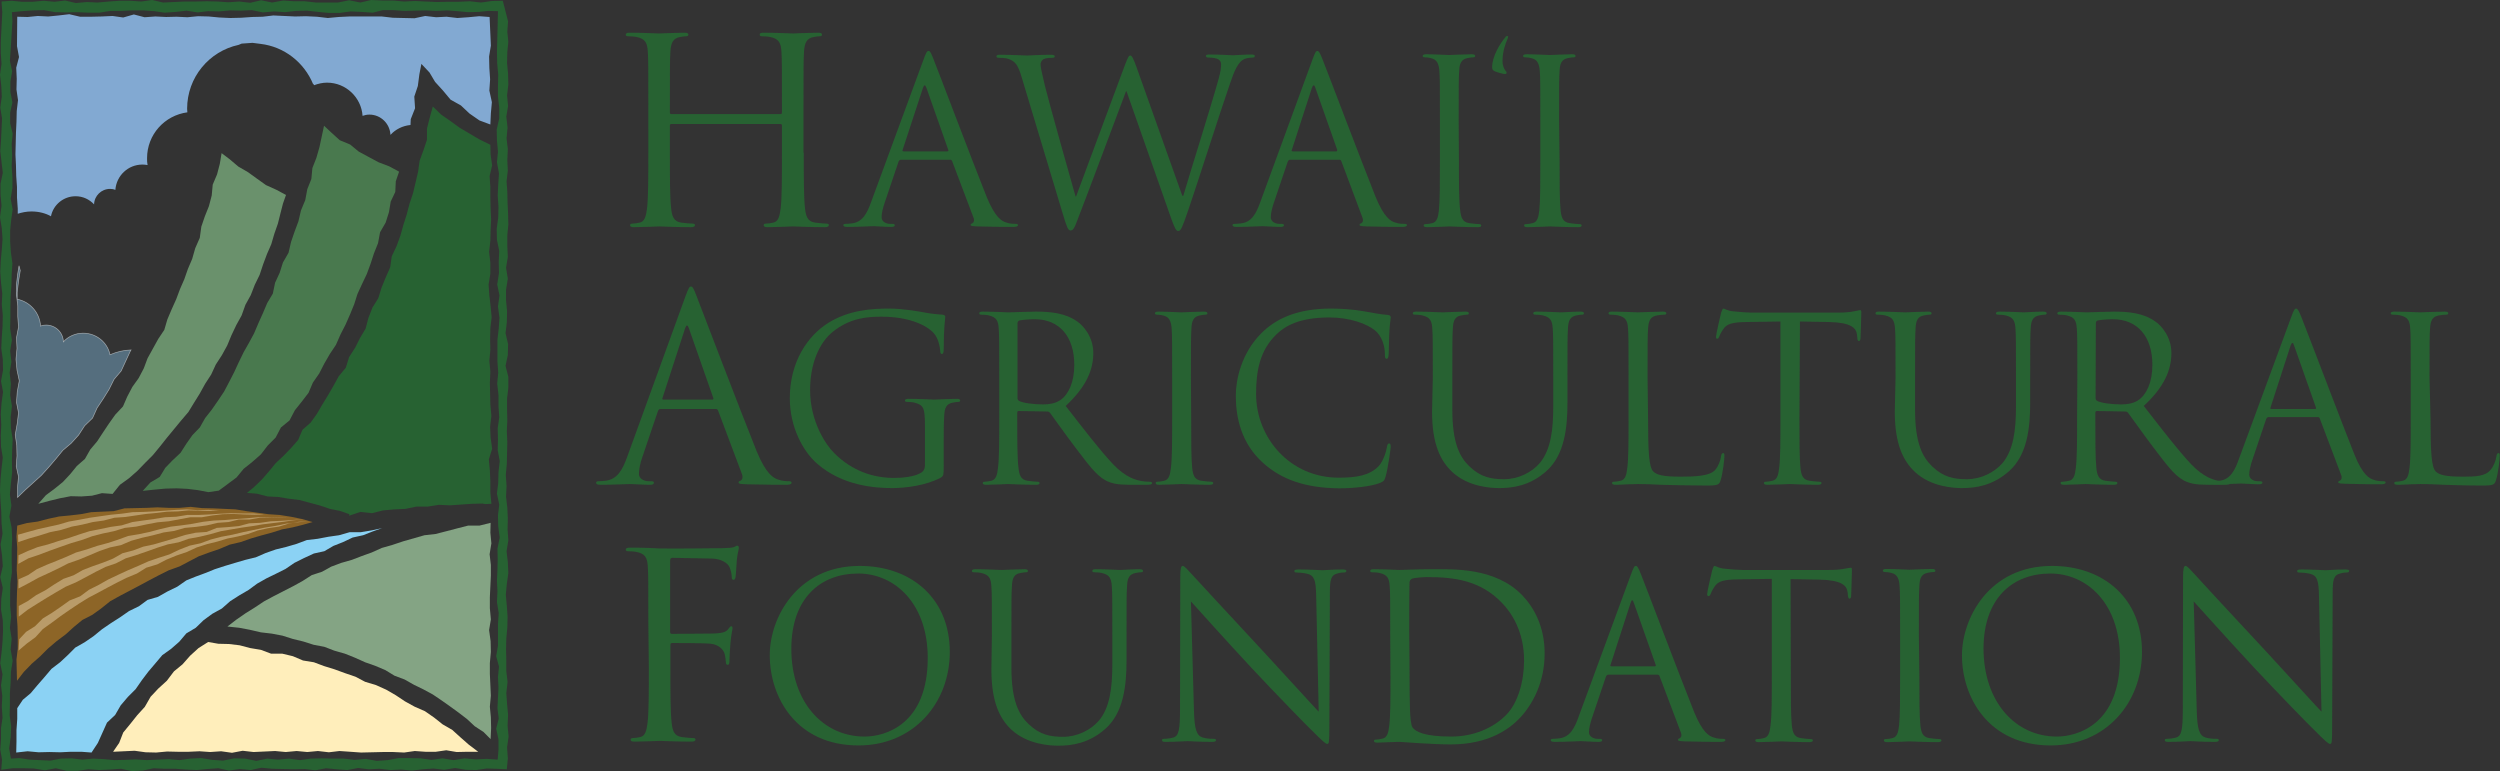 <?xml version="1.0" encoding="utf-8"?>
<!-- Generator: Adobe Illustrator 27.0.0, SVG Export Plug-In . SVG Version: 6.00 Build 0)  -->
<svg version="1.1" id="Layer_1" xmlns="http://www.w3.org/2000/svg" xmlns:xlink="http://www.w3.org/1999/xlink" x="0px" y="0px"
	 viewBox="0 0 986 304.1" style="enable-background:new 0 0 986 304.1;" xml:space="preserve">
<rect x="0" y="0" width="986" height="304.1" fill="#333333" stroke="none"/>
<style type="text/css">
	.st0{fill:#6A916C;}
	.st1{fill:#FFEEBB;}
	.st2{fill:#276232;}
	.st3{fill:#84A484;}
	.st4{fill:#8BD2F4;}
	.st5{fill:#49794E;}
	.st6{fill:#8D6527;}
	.st7{fill:#B99B69;}
	.st8{opacity:0.5;fill:#78ABCB;stroke:#FFFFFF;stroke-width:0.257;enable-background:new    ;}
	.st9{fill:#82A9D2;}
</style>
<g>
	<polygon class="st0" points="15.1,198.7 19.6,197.5 23.7,196.5 27.9,195.7 32.1,195.8 36.3,195.5 40.2,194.5 44.4,194.8 
		47.3,191.2 50.9,188.6 54.2,185.7 57.3,182.5 60.3,179.5 63.1,176.1 65.8,172.7 68.6,169.3 71.4,165.9 74.3,162.5 76.5,158.9 
		78.8,155.2 80.9,151.4 83.3,147.7 85.1,143.8 87.5,140.1 89.6,136.3 91.3,132.2 93.2,128.2 95.3,124.4 96.8,120.2 98.9,116.4 
		100.5,112.3 102.4,108.4 103.8,104.2 105.3,100.2 107,96.3 108.2,92.2 109.6,88.2 110.6,84.2 111.6,80.3 112.8,76.9 109.1,74.9 
		104.9,73 101.4,70.5 97.8,67.9 94,65.7 90.7,62.9 87.4,60.4 86.7,64.6 85.6,68.8 83.9,72.8 83.5,77.1 82.4,81.3 80.8,85.3 
		79.4,89.4 78.8,93.8 77,97.9 75.8,102.1 74.1,106.1 72.7,110.1 71,114 69.5,118 67.7,122 66,126 64.8,130.1 62.4,133.7 60.3,137.5 
		58.2,141.3 56.7,145.3 54.7,149.1 52.2,152.6 50.2,156.4 48.5,160.3 45.5,163.5 43,167 40.6,170.6 38.3,174.1 35.6,177.3 33.5,181 
		30.3,183.8 27.7,187 24.8,190.1 21.6,192.7 18.1,195.3 	"/>
	<polygon class="st1" points="44.6,296.5 48.8,296.3 53.1,296.1 57.4,296.7 61.6,296.8 65.9,296.4 70.1,296.5 74.4,296.5 
		78.7,296.3 82.9,296.6 87.2,296.3 91.5,296.9 95.7,296.1 100,296.6 104.3,296.4 108.5,296.2 112.7,296.6 117,296.2 121.2,296.6 
		125.4,296.2 129.7,296.7 133.9,296.2 138.2,296.5 142.4,296.8 146.7,296.7 150.9,296.6 155.1,296.6 159.4,296.8 163.6,296.2 
		167.8,296.5 171.9,296.5 176,295.9 180.1,296.6 184.3,296.5 188.6,296.5 184.9,293.7 181.6,290.8 178.4,287.9 174.6,285.7 
		171.2,283 167.6,280.5 163.5,278.7 159.7,276.6 156.1,274.2 152.3,272 148.3,270.2 144,268.9 140.2,266.9 136.1,265.5 132,264 
		127.8,262.7 123.8,261.2 119.5,260.5 115.5,258.8 111.3,257.8 106.9,257.8 102.9,256.3 98.7,255.6 94.5,254.5 90.3,254 86.1,253.9 
		82.1,253.2 78.3,255.6 75,258.6 72,262 68.6,264.8 65.8,268.5 62.4,271.6 59.4,274.8 57.1,278.8 54.1,282.1 51.4,285.5 48.6,288.9 
		47,293 	"/>
	<polygon class="st2" points="97.4,194.4 101.3,194.7 105.5,195.8 109.7,196 113.9,196.7 118.1,197.2 122.2,198.3 126.3,199.4 
		130.1,200.7 134.1,201.5 137.8,202.8 137.7,203.4 142.1,201.9 146.7,202.4 151.1,201.3 155.5,200.9 159.9,200.7 164.2,199.8 
		168.7,199.8 173.1,199.1 177.5,199.3 181.8,199 186.1,198.7 190.3,198.6 191.4,198.8 193.8,198.7 193.4,194.2 193.4,189.9 
		193.2,185.5 192.8,181.2 194.1,177 193.5,172.6 193.3,168.3 193.8,164 193.4,159.6 193.3,155.3 193.2,151 193.4,146.6 193,142.3 
		193.4,138 193.3,133.7 193.4,129.4 193.9,125.1 193.5,120.8 193,116.5 192.7,112.2 193.4,107.9 193.4,103.7 192.9,99.3 193.4,95 
		193.5,90.8 193.7,86.5 193.5,82.3 193.4,78 193.4,73.8 193.1,69.5 194.1,65.2 193.5,61 193.4,57.1 189.1,55 185.2,52.7 181.3,50.4 
		177.6,47.7 174,45.2 170.7,42 169.5,46.4 168.4,50.7 168.4,55.1 167,59.3 165.5,63.4 164.9,67.7 163.9,72 162.9,76.2 161.5,80.4 
		160.4,84.6 159.1,88.7 157.9,93 156.4,97.1 154.5,101.1 153.9,105.4 152.1,109.5 150.5,113.4 149.2,117.6 146.9,121.3 145.3,125.4 
		144.2,129.6 142,133.3 140.1,137.1 137.7,140.8 136.4,145 133.6,148.4 131.5,152.2 129.3,156 127.1,159.6 125,163.2 122.5,166.7 
		119.3,169.5 117.6,173.5 114.8,176.7 111.9,179.7 108.7,182.7 106.1,185.9 103.3,189.1 100.3,192 	"/>
	<polygon class="st3" points="89.7,247.1 94.4,247.6 98.6,248.4 102.9,249.4 107.2,249.9 111.4,250.7 115.5,252 119.6,253 
		123.7,254.3 127.9,255.1 131.8,256.6 136,257.8 140,259.4 144,261.2 148,262.6 152,264.3 155.6,266.5 159.6,268 163.3,270.1 
		167,271.9 170.7,273.9 174.1,276.2 177.5,278.6 180.8,281 184.2,283.6 187.2,286.4 190.7,288.7 193.5,291.5 193.7,287.2 
		193.6,282.9 193.2,278.7 193.6,274.4 193.4,270.1 193.2,265.8 193.2,261.5 193.6,257.1 193.5,252.9 192.9,248.5 193.6,244.3 
		193.2,239.9 193.2,235.5 193.4,231.3 193.6,227.1 193.6,222.8 193.1,218.6 193.8,214.3 193.4,210.1 193.5,206.2 189.1,207.3 
		184.6,207.3 180.3,208.4 176.1,209.5 171.8,210.6 167.4,211.1 163.2,212.3 159,213.5 154.8,214.9 150.6,216.1 146.6,217.9 
		142.7,219.3 138.8,220.8 134.6,222 130.6,223.5 127,225.5 123,226.8 119.4,229.1 115.8,231.1 111.9,233.1 108,235.1 104.1,237.2 
		100.5,239.6 96.8,241.9 93.2,244.4 	"/>
	<polygon class="st4" points="150.7,208.3 146.5,209.2 142.3,209.9 137.9,209.9 133.7,211.1 129.5,211.7 125.3,212.5 121,213 
		117,214.5 112.9,215.7 108.8,216.7 104.8,218.1 100.9,219.8 96.8,220.8 92.7,222 88.7,223.2 84.7,224.5 81,226 77.2,227.4 
		73.5,228.9 69.9,231.4 66,233.3 62.3,235.4 58.2,236.6 54.8,239.1 50.9,241 47.3,243.5 43.7,245.8 40.2,248.2 36.9,250.9 
		33.4,253.3 29.7,255.4 26.7,258.4 23.7,261.2 20.3,263.8 17.5,267.1 14.8,270.2 12.1,273.4 9,276 6.8,279.3 6.8,283.6 6.5,288 
		6.5,292.4 6.4,296.8 10.9,296.3 15.2,296.7 19.5,296.6 23.8,296.7 27.9,296.5 32.1,296.5 36.1,296.8 38.6,293 40.4,289 42.2,285 
		45.4,282 47.6,278.2 50.4,274.9 53.5,271.8 56,268.2 58.5,264.9 61.3,261.6 64,258.4 67.5,255.9 70.7,253.1 73.5,249.8 77.2,247.6 
		80.3,244.6 83.7,242.1 87.5,240 90.8,237.1 94.4,234.8 98,232.7 101.4,230.2 105.1,228.1 108.8,226.3 112.6,224.4 116.1,222 
		119.9,220.1 123.8,218.3 127.9,217.4 131.5,215.3 135.3,213.8 139.1,212 143.2,211.1 147,209.6 	"/>
	<polygon class="st5" points="86.3,193.5 89.8,190.9 93.3,188.3 96.1,184.9 99.6,182.1 102.9,179.2 105.6,175.7 108.7,172.6 
		110.8,168.6 114.2,165.8 116.3,161.8 119.1,158.3 121.7,154.9 123.4,150.9 125.9,147.3 127.9,143.4 130.1,139.6 132.5,136 
		134.3,131.9 136.3,128 138.1,123.9 139.7,120 141,115.9 142.8,112 144.7,108 146.2,103.9 147.5,99.9 149.1,95.9 149.9,91.6 
		152.1,87.8 153.4,83.7 154.1,79.5 155.9,75.7 156.1,71.5 157.4,67.7 153.5,65.6 149.3,64 145.4,61.9 141.5,59.8 138.1,57 134,55.3 
		130.8,52.4 127.8,49.6 126.9,53.8 126,58 124.8,62.2 123.2,66.3 122.8,70.6 121.2,74.6 120.4,78.9 118.7,83 117.7,87.3 116.2,91.3 
		114.8,95.4 113.8,99.7 111.6,103.5 110.3,107.6 108.5,111.5 107.6,115.8 105.4,119.5 103.7,123.5 101.9,127.5 100.2,131.5 
		98.2,135.2 96.1,138.9 94.2,142.8 92.4,146.7 90.4,150.6 88.4,154.4 86,158 83.5,161.6 80.9,164.9 78.8,168.6 75.9,171.6 73.5,175 
		71.2,178.6 68.1,181.5 65.2,184.5 63,188.1 59.3,190.3 56.3,193.6 61,193.1 65.3,192.7 69.7,192.6 73.9,192.8 78,193.3 82.2,194.1 
			"/>
	<polygon class="st6" points="123.3,205.9 119.1,204.7 114.7,203.8 110.3,203.1 105.8,202.8 101.5,202.2 97.2,201.6 92.9,200.9 
		88.5,200.7 84.1,200.5 79.7,200.4 75.2,199.9 70.8,200.3 66.5,200.3 62.1,200.1 57.8,200.3 53.4,200.4 49.1,200.5 44.8,201.6 
		40.4,201.8 36,202 31.8,202.8 27.5,203.3 23.3,203.7 19.1,204.6 14.9,205.7 10.6,206.3 6.8,207.3 6.5,211.7 6.8,216.1 6.7,220.6 
		6.6,224.9 6.9,229.4 6.7,233.8 6.6,238.2 6.6,242.7 6.9,247 7,251.4 7,255.8 6.5,260.1 6.6,264.2 6.7,268.5 9.4,265 12.5,261.8 
		15.8,258.9 18.9,255.8 22.3,252.9 25.9,250.2 29.1,247.3 32.5,244.5 36.4,242.5 40,239.9 43.5,237.1 47.3,235 51.1,233 54.9,231 
		58.8,228.9 62.6,226.9 66.6,224.9 70.8,223.4 74.6,221.4 78.4,219.4 82.5,217.9 86.6,216.5 90.6,214.8 94.9,213.8 98.9,212.4 
		103,211.2 107.1,210.1 111.2,208.8 115.4,208 119.4,207 	"/>
	<g>
		<polygon class="st7" points="7.6,252.1 7.3,256.6 10.6,253.8 14,251.3 16.9,248.1 20.4,245.6 23.9,243 27.5,240.5 31.1,238.1 
			34.8,235.8 38.6,233.8 42.3,231.8 46.1,229.8 49.9,227.9 54,226.2 57.7,223.9 62,222.6 65.7,220.7 69.6,219.1 73.7,217.7 
			77.6,215.9 81.7,214.6 85.7,213.6 89.7,212.4 93.7,211.6 97.8,210.6 101.7,209.2 105.8,208.3 110,207.7 113.9,206.5 117.8,205.8 
			121.7,205.6 117.3,206 113,206.5 108.7,207.4 104.4,208.1 100.1,209 95.8,209.9 91.6,210.9 87.3,211.7 83.1,212.8 79,214.3 
			74.8,215.2 70.7,216.8 66.7,218.7 62.6,220 58.5,221.4 54.5,223.2 50.5,224.9 46.6,226.7 42.6,228.6 38.9,230.7 35.1,232.6 
			31.6,235.2 27.5,236.8 24,239.3 20.5,241.7 16.9,243.9 13.8,247 10.3,249.2 		"/>
		<polygon class="st7" points="7.4,239 7.4,243.2 10.9,240.5 14.7,238.1 18.4,235.8 22.1,233.6 25.9,231.4 29.9,229.7 33.9,227.6 
			37.8,225.5 41.6,223.6 45.7,222.2 49.6,220.2 53.8,218.9 57.9,217.5 62.1,216 66.2,214.7 70.4,213.9 74.4,212.5 78.7,211.7 
			82.9,210.7 87.1,209.5 91.2,208.8 95.3,208.1 99.5,207.5 103.6,206.8 107.7,206.3 111.8,205.8 115.7,205.2 119.8,204.8 
			115.4,205.1 111.1,205.4 106.8,205.6 102.6,206.2 98.3,206.4 94.1,207.5 89.8,207.9 85.5,208.2 81.5,209.8 77.2,210.1 73,211 
			68.9,212.3 64.8,213.5 60.7,214.7 56.5,215.6 52.5,217.1 48.3,218.2 44.6,220.3 40.6,221.9 36.6,223.3 32.7,224.8 29,226.9 
			25,228.3 21.4,230.5 17.9,232.8 14.3,234.7 10.9,237.1 		"/>
		<polygon class="st7" points="104.4,202.9 100,202.5 95.7,202.5 91.3,202.4 86.9,202.6 82.5,202.9 78.2,203.1 73.8,203.1 
			69.5,203.8 65.1,204 60.7,204.7 56.4,205.3 52.2,205.9 48,207.2 43.7,207.8 39.4,208.7 35.3,209.5 31.2,210.8 27.1,212.2 
			23,213.4 19,214.7 14.8,215.8 11,217.3 7.3,219 7.2,222.4 11.2,220.2 15.4,218.8 19.6,217.2 23.8,215.7 28.1,214.2 32.2,213 
			36.3,211.5 40.6,210.4 44.9,209.5 49.2,208.2 53.7,207.7 57.9,206.8 62.1,206 66.5,205.6 70.8,204.8 75.1,204 79.6,204 
			83.7,203.3 87.9,202.8 92,202.7 96.2,202.9 100.3,203 		"/>
		<polygon class="st7" points="114.7,204 110.4,204 106.1,203.9 101.7,204 97.4,204.4 93.1,204.7 88.7,205.1 84.3,205.3 80.1,205.8 
			75.8,206.6 71.6,207.2 67.4,207.7 63.1,208.7 59,209.8 54.7,210.7 50.5,211.4 46.4,212.9 42.4,214.2 38.3,215.3 34.2,216.7 
			30,217.9 26.2,219.6 22.3,221.2 18.3,222.8 14.5,224.5 11.1,226.8 7.3,228.5 7.3,232.1 11.3,230 15.1,227.9 19,226.1 23,224.2 
			26.9,222.2 31.2,220.7 35.3,219 39.3,217.3 43.4,215.9 47.7,215 51.7,213.3 56,212.1 60.4,211.1 64.5,210 68.7,209.4 72.9,208.2 
			77.3,207.8 81.6,207.2 85.9,206.2 90.1,205.9 94.2,204.9 98.4,204.9 102.5,204.2 106.6,204 110.8,204.1 		"/>
		<polygon class="st7" points="86.4,201.4 82.2,201.1 77.9,201.2 73.7,200.9 69.4,201.1 65.1,201.4 60.8,201.7 56.6,201.9 52.3,202 
			48,202.6 43.8,203 39.6,203.6 35.4,204.2 31.2,205 27.2,205.7 23.1,206.9 19,207.8 15,208.7 11,209.8 7.1,210.9 7.2,213.8 
			11.4,212.4 15.6,211.2 19.7,209.9 24.1,209 28.3,207.7 32.5,206.9 36.6,205.9 40.9,205.3 45.1,204.2 49.4,203.9 53.5,203.3 
			57.6,202.7 61.8,202.3 65.9,201.8 70.1,201.7 74.3,201.3 78.4,201.4 82.5,201.5 		"/>
	</g>
	<g>
		<path class="st2" d="M198.3,0.3l-4.3,0.1l-4.3,0.6l-4.4-0.5l-4.3,0.2l-4.3,0l-4.4,0.1l-4.3-0.2l-4.3-0.2l-4.4,0.2l-4.3-0.4l-4.3,0
			l-4.3-0.2l-4.3,1l-4.4-0.9L133.3,1l-4.4,0l-4.3,0l-4.3-0.5l-4.3,0l-4.3-0.3l-4.4,0.8L103,0.1l-4.3,1l-4.3-0.5l-4.3,0.3l-4.3-0.3
			l-4.3-0.1l-4.3,0.1l-4.3,0l-4.3,0.2l-4.3,0.2L60,0l-4.3,0.6l-4.2-0.3l-4.3,0l-4.3,0.3L38.5,1l-4.2-0.2l-4.4,0.4l-4.2-1l-4.2,0.5
			l-4.3-0.4l-4.3,0.4L8.6,0.7l-4-0.4l-4,0.3l0.3,4.3L0.3,16.6l0,4.3l0.3,4.3l-0.6,4.3l0.5,4.3l0.2,4.3l-0.6,4.3l0.7,4.3l-0.2,4.3
			l-0.2,4.3l-0.3,4.3l0.5,4.3l0.5,4.3l-0.9,4.3l0,4.3l0.4,4.3L0,85.7L0.7,90L1,94.3l-0.3,4.3l-0.4,4.3l-0.2,4.3l0.3,4.3l0.5,4.3
			l-0.2,4.3l0.4,4.3L1,128.8l-0.3,4.3l-0.2,4.3l0.6,4.3l0.1,4.3l-0.8,4.3l0.8,4.3L0.6,159l-0.3,4.3l0.2,4.3l-0.2,4.3l0.1,4.3
			l0.7,4.3l-0.5,4.3L0.2,189L0,193.3l0.2,4.3l0.3,4.3l0.1,4.3l0.4,4.3l-0.8,4.3l0.6,4.3l0.3,4.2l-1,4.3l1,4.3l-0.6,4.3l-0.1,4.2
			l0.7,4.2l0.1,4.2L1,253.1l-0.4,4.3l-0.5,4.2L1,266l-0.6,4.3l0.5,4.2l-0.2,4.2L1,283l-0.6,4.2l0,4.3l-0.3,4.1l0.7,4l-0.3,4l4.4-0.6
			l4.3,0l4.2,0.1l4.3,0.7l4.3-0.8l4.3,1l4.3,0l4.3-0.6l4.3,0.3l4.2-0.2l4.3-0.3l4.3,0.9l4.3-0.2l4.3-0.9l4.2,0.2l4.3,0l4.2,0.3
			l4.3,0.2l4.2-0.4l4.3-0.3l4.2,0.9l4.3-0.6l4.3,0.4l4.2-0.9l4.3,0.4l4.3,0.1l4.3,0.1l4.2-0.1l4.2,0.5l4.2-0.8l4.2,0.4l4.2,0.3
			l4.2-0.8l4.2,0.5l4.3-0.2l4.3,0.5l4.2-0.2l4.3,0.4l4.3-0.5l4.2-0.3l4.2,0.5l4.3-0.7l4.2,0.7l4.1,0.1l4.1-0.6l4,0.1l4,0.2l0.4-4.3
			l-0.3-4.3l0.6-4.3l-0.4-4.3l0.2-4.3l-0.4-4.3l-0.3-4.3l0.5-4.3l-0.5-4.3l0-4.3l-0.1-4.3l0.1-4.3l0.4-4.3l0.1-4.3l-0.3-4.3
			l-0.4-4.3l0.4-4.3l0.6-4.3l-0.2-4.3l-0.5-4.3l0.7-4.3l-0.3-4.3l0.1-4.3l-0.2-4.3l-0.5-4.3l0.2-4.3l-0.3-4.3l0.4-4.3l0.1-4.3
			l0.1-4.3l-0.2-4.3l0.2-4.3l-0.1-4.3l0-4.3l0.5-4.3l0-4.3l-1.1-4.3l0.9-4.3l0.1-4.3l-1-4.3l0.5-4.3l0.1-4.3l-0.4-4.3l0-4.3l0.7-4.3
			l-0.7-4.3l0.7-4.3l-0.2-4.3l0-4.2l0.4-4.2l-0.1-4.3l-0.2-4.3l-0.1-4.3l-0.3-4.2l0.5-4.2l-0.2-4.2l0.2-4.3l-0.5-4.3l0.4-4.2
			l-0.5-4.3l0.7-4.2l-0.4-4.2l0.5-4.2l-0.1-4.3l-0.4-4.2l0.1-4.3l0.4-4.1l-0.4-4l0.3-4.1L198.3,0.3z M196.4,4.4l-0.1,4.4L196,20.6
			l0.1,4.4l0.4,4.4l-0.1,4.4l0,4.3l0.5,4.3l0,4.3l-1,4.4l0.1,4.4l0.4,4.3L196,64l0.8,4.4l-0.3,4.4l-0.2,4.3l0.3,4.4l-0.1,4.4
			l-0.6,4.4l0.1,4.3l0.9,4.4l-0.2,4.3l0.1,4.4l-0.7,4.5l0.9,4.3l-0.6,4.4l0.6,4.4l-0.3,4.3l-0.5,4.3l0,4.4l0,4.4l0.3,4.3l-0.4,4.3
			l0.5,4.4l0,4.4l0.3,4.5l-0.6,4.3l0.1,4.3l-0.1,4.3l0.8,4.4l-0.5,4.4l-0.1,4.2l-0.5,4.2l0.9,4.3l-0.5,4.3l0.1,4.3l0.6,4.4l-0.9,4.4
			l0.1,4.2l-0.1,4.2L196,229l0.2,4.2l-0.2,4.3l0.7,4.3l-0.3,4.3l0,4.3l0,4.3l-0.7,4.1l1.1,4.1l-0.4,4.1l0.2,4.1l-0.2,4.1l-0.2,4.1
			l0.5,4.1l-1,4l0.9,4.2l0,4.1l-0.3,3.9l-4.4-0.3l-4.3,0.2l-4.4-0.4l-4.3,0.7l-4.4-0.7l-4.3,0.6l-4.3-0.6l-4.4-0.1l-4.3,0l-4.3,0.8
			l-4.3,0.3l-4.4-0.8l-4.3,0.4l-4.3-0.5l-4.4,0l-4.3-0.1l-4.4,0.1l-4.2,0.6l-4.3-0.6l-4.4,0.4l-4.2-0.4l-4.3,0.9l-4.4-0.9l-4.4-0.1
			l-4.3,0.9l-4.3-0.3l-4.3-0.7l-4.4,0.2l-4.2,0.6l-4.3-0.4l-4.3,0.2l-4.3,0.2l-4.4-0.3l-4.2,0.2l-4.2,0.1l-4.2-0.4l-4.2-0.2
			l-4.2,0.4l-4.3-0.5l-4.3,0.1l-4,0.8l-4.2-0.2l-4.1-0.2l-3.9-0.6l-3.4,0.2l-0.7-4l0.6-4.3l0.2-4.4l-0.6-4.4l0.1-4.4v-4.3l0.3-4.3
			L4.3,265l0.7-4.4l-0.8-4.4l0.4-4.3l-0.7-4.3l0.5-4.4l-0.4-4.4L4,234.4l0.1-4.4l0.6-4.3l-0.1-4.5l0-4.3l0.2-4.4l-0.2-4.3l-0.9-4.4
			l0.8-4.4L3.9,195l0.4-4.4l0.5-4.4l-0.1-4.3l0.1-4.3l0.2-4.4l-0.7-4.4l-0.1-4.3l0.5-4.3l-0.7-4.4l0.3-4.4l-0.5-4.4l0.7-4.3
			l-0.5-4.3l0.7-4.3L4,129.6l0.1-4.4l0-4.2l0.1-4.2l0.3-4.3l0.1-4.3l0.3-4.3l-0.6-4.3l-0.3-4.4l0-4.2l0.4-4.2L5,82.6l-0.8-4.2
			l0.7-4.3l0-4.3l-0.3-4.3l0.2-4.3l-0.2-4.3L5,52.7L4,48.6L4,44.5l0.9-4.1l-0.8-4.1l0-4.1l0.7-4.1L3.9,24l0.3-4.2L4.9,8.3L4.7,4.8
			l4-0.4l4.3-0.3L17.4,4l4.3,0.8l4.4,0.1l4.3-0.1L34.8,5l4.4,0l4.3-0.7l4.3,0l4.3-0.2l4.4,0l4.3,0.3L64.9,5l4.4-0.3l4.3-0.5l4.3,0.7
			l4.2-0.5l4.3,0.1l4.4-0.4L95,4.2L99.3,4l4.4,0.9l4.4-0.4l4.3,0.3l4.3-0.5l4.4-0.1l4.4,0.5l4.2,0.4l4.3,0l4.3-0.6l4.3,0.2l4.4,0.3
			L151,4l4.2,0l4.2,0.3l4.2-0.1l4.2-0.1l4.3,0.2l4.3-0.2l4,0.3l4.2,0.4l4.1-0.1l3.9-0.4L196.4,4.4z"/>
	</g>
	<path class="st8" d="M32.8,131.4c-3.1,0-5.9,1.3-7.8,3.4c-0.1-3.7-3.1-6.6-6.8-6.6c-0.8,0-1.5,0.1-2.2,0.4
		c-0.3-5.3-4.2-9.6-9.2-10.6l0-2.7l0.5-4.3l0.7-4.3l-0.5-1.9L7,107.9l-0.5,4.2l0,4.3l0.5,4.2l0,4.2l0.3,4.2l-0.8,4.2l0.2,4.2
		l-0.4,4.3l0.4,4.3l0.9,4.2l-0.8,4.3l-0.3,4.2l0.8,4.1l-0.5,4.2L6,171.5l0.6,4.1l0.1,4.2l-0.3,4.1l0.9,4.1l-0.4,4.2l0,4l3-2.9
		l3.2-2.9l3.2-2.9l2.9-3.2l2.9-3.4l2.7-3.3l3.3-2.8l2.9-3.2l2.4-3.7l3.1-3l1.8-4l2.4-3.6l2.3-3.7l2-4l2.8-3.3l1.8-3.9l1.8-3.9
		l0.3-0.5c-3,0.1-5.7,0.8-8.3,1.9C42.4,135.1,38.1,131.4,32.8,131.4z"/>
	<path class="st2" d="M317,60.2c0,9.8,0,17.8,0.5,22c0.3,2.9,0.9,5.2,4,5.6c1.4,0.2,3.7,0.4,4.6,0.4c0.6,0,0.8,0.3,0.8,0.6
		c0,0.5-0.5,0.8-1.6,0.8c-5.6,0-12-0.3-12.5-0.3s-6.9,0.3-10,0.3c-1.1,0-1.6-0.2-1.6-0.8c0-0.3,0.2-0.6,0.8-0.6c0.9,0,2.1-0.2,3-0.4
		c2-0.4,2.5-2.6,2.9-5.6c0.5-4.3,0.5-12.3,0.5-22V49.5c0-0.4-0.3-0.6-0.6-0.6h-43c-0.3,0-0.6,0.1-0.6,0.6v10.7c0,9.8,0,17.8,0.5,22
		c0.3,2.9,0.9,5.2,4,5.6c1.4,0.2,3.7,0.4,4.6,0.4c0.6,0,0.8,0.3,0.8,0.6c0,0.5-0.5,0.8-1.6,0.8c-5.6,0-12-0.3-12.5-0.3
		c-0.5,0-6.9,0.3-9.9,0.3c-1.1,0-1.6-0.2-1.6-0.8c0-0.3,0.2-0.6,0.8-0.6c0.9,0,2.1-0.2,3-0.4c2-0.4,2.5-2.6,2.9-5.6
		c0.5-4.3,0.5-12.3,0.5-22V42.3c0-15.8,0-18.7-0.2-21.9c-0.2-3.5-1-5.1-4.4-5.8c-0.8-0.2-2.5-0.3-3.5-0.3c-0.4,0-0.8-0.2-0.8-0.6
		c0-0.6,0.5-0.8,1.6-0.8c4.6,0,11,0.3,11.5,0.3c0.5,0,6.9-0.3,10-0.3c1.1,0,1.6,0.2,1.6,0.8c0,0.4-0.4,0.6-0.8,0.6
		c-0.7,0-1.3,0.1-2.5,0.3c-2.7,0.5-3.6,2.2-3.8,5.8c-0.2,3.3-0.2,6.1-0.2,21.9v2.1c0,0.5,0.3,0.6,0.6,0.6h43c0.3,0,0.6-0.1,0.6-0.6
		v-2.1c0-15.8,0-18.7-0.2-21.9c-0.2-3.5-1-5.1-4.4-5.8c-0.8-0.2-2.5-0.3-3.4-0.3c-0.4,0-0.8-0.2-0.8-0.6c0-0.6,0.5-0.8,1.6-0.8
		c4.6,0,11,0.3,11.5,0.3c0.5,0,6.9-0.3,9.9-0.3c1.1,0,1.6,0.2,1.6,0.8c0,0.4-0.4,0.6-0.8,0.6c-0.7,0-1.3,0.1-2.5,0.3
		c-2.7,0.5-3.6,2.2-3.8,5.8c-0.2,3.3-0.2,6.1-0.2,21.9V60.2z"/>
	<path class="st2" d="M364.2,23.6c1.1-3,1.4-3.5,2-3.5s0.9,0.5,2,3.3c1.4,3.4,15.5,40.7,21,54.4c3.3,8,5.9,9.5,7.8,10
		c1.4,0.5,2.7,0.5,3.6,0.5c0.5,0,0.9,0.1,0.9,0.5c0,0.5-0.8,0.7-1.8,0.7c-1.4,0-7.9,0-14.2-0.2c-1.7-0.1-2.7-0.1-2.7-0.6
		c0-0.4,0.3-0.5,0.6-0.6c0.5-0.2,1.1-1,0.5-2.4l-8.4-22.2c-0.2-0.4-0.4-0.5-0.8-0.5h-19.4c-0.4,0-0.7,0.3-0.9,0.7l-5.4,16
		c-0.8,2.3-1.3,4.4-1.3,6c0,1.8,1.9,2.6,3.4,2.6h0.9c0.6,0,0.9,0.2,0.9,0.5c0,0.5-0.5,0.7-1.4,0.7c-2.2,0-6.1-0.3-7-0.3
		c-1,0-6,0.3-10.2,0.3c-1.2,0-1.7-0.2-1.7-0.7c0-0.4,0.4-0.5,0.8-0.5c0.6,0,1.9-0.1,2.6-0.2c4.2-0.5,6-4,7.6-8.5L364.2,23.6z
		 M373.6,59.7c0.5,0,0.5-0.3,0.4-0.6l-8.6-24.4c-0.5-1.4-0.9-1.4-1.4,0L356,59.1c-0.2,0.4,0,0.6,0.3,0.6H373.6z"/>
	<path class="st2" d="M466.3,77.2h0.4c2.4-8.3,10.7-34.5,13.9-46c0.9-3.3,1-4.6,1-5.8c0-1.6-1-2.7-5.2-2.7c-0.4,0-0.8-0.3-0.8-0.6
		c0-0.5,0.5-0.6,1.5-0.6c4.6,0,8.4,0.3,9.2,0.3c0.6,0,4.5-0.3,7.3-0.3c0.8,0,1.3,0.2,1.3,0.5c0,0.5-0.3,0.7-0.8,0.7
		c-0.4,0-2.1,0.1-3.1,0.5c-2.7,1-4.2,4.8-5.9,9.8c-4,11.5-13.1,40.2-16.6,50.3c-2.3,6.7-2.8,7.8-3.8,7.8c-0.9,0-1.4-1.2-2.7-4.7
		L444.3,36h-0.2c-3.3,8.7-15.6,41.7-18.9,50.1c-1.4,3.8-1.9,4.8-3,4.8c-0.9,0-1.4-1-3.2-7.1l-16.1-53.5c-1.4-4.8-2.6-6.1-5-7
		c-1.2-0.5-3.4-0.5-4.1-0.5c-0.4,0-0.8-0.1-0.8-0.6c0-0.5,0.5-0.6,1.4-0.6c4.7,0,9.7,0.3,10.7,0.3c0.8,0,4.8-0.3,9.3-0.3
		c1.3,0,1.6,0.3,1.6,0.6c0,0.5-0.5,0.6-0.9,0.6c-0.7,0-2.4,0-3.5,0.5c-0.5,0.3-1.2,1-1.2,2.2c0,1.2,0.8,4.3,1.7,8.3
		c1.4,5.8,10.7,38.9,12.1,43.7h0.2l19.1-51.4c1.4-3.7,1.7-4.2,2.3-4.2c0.6,0,1.2,1.2,2.3,4.2L466.3,77.2z"/>
	<path class="st2" d="M517.6,23.6c1.1-3,1.4-3.5,2-3.5c0.5,0,0.9,0.5,2,3.3c1.4,3.4,15.5,40.7,21,54.4c3.3,8,5.9,9.5,7.8,10
		c1.4,0.5,2.7,0.5,3.6,0.5c0.5,0,0.9,0.1,0.9,0.5c0,0.5-0.8,0.7-1.8,0.7c-1.4,0-7.9,0-14.2-0.2c-1.7-0.1-2.7-0.1-2.7-0.6
		c0-0.4,0.3-0.5,0.6-0.6c0.5-0.2,1.1-1,0.5-2.4L529,63.5c-0.2-0.4-0.4-0.5-0.8-0.5h-19.4c-0.4,0-0.7,0.3-0.9,0.7l-5.4,16
		c-0.8,2.3-1.3,4.4-1.3,6c0,1.8,1.9,2.6,3.4,2.6h0.9c0.6,0,0.9,0.2,0.9,0.5c0,0.5-0.5,0.7-1.4,0.7c-2.2,0-6-0.3-7-0.3
		c-1,0-6,0.3-10.2,0.3c-1.2,0-1.7-0.2-1.7-0.7c0-0.4,0.4-0.5,0.8-0.5c0.6,0,1.9-0.1,2.6-0.2c4.2-0.5,6-4,7.6-8.5L517.6,23.6z
		 M527,59.7c0.4,0,0.4-0.3,0.4-0.6l-8.6-24.4c-0.4-1.4-0.9-1.4-1.4,0l-7.9,24.4c-0.2,0.4,0,0.6,0.3,0.6H527z"/>
	<path class="st2" d="M575.4,63.4c0,8.7,0,15.8,0.5,19.6c0.3,2.6,0.8,4.6,3.5,5c1.3,0.2,3.3,0.4,4.1,0.4c0.5,0,0.7,0.3,0.7,0.5
		c0,0.5-0.4,0.7-1.4,0.7c-5,0-10.6-0.3-11.1-0.3c-0.4,0-6.1,0.3-8.8,0.3c-1,0-1.4-0.2-1.4-0.7c0-0.3,0.2-0.5,0.7-0.5
		c0.8,0,1.9-0.2,2.7-0.4c1.8-0.4,2.3-2.3,2.6-5c0.4-3.8,0.4-10.9,0.4-19.6V47.6c0-14.1,0-16.6-0.2-19.5c-0.2-3.1-1.1-4.6-3.1-5.1
		c-1-0.3-2.2-0.4-2.8-0.4c-0.4,0-0.7-0.2-0.7-0.5c0-0.5,0.5-0.7,1.4-0.7c3,0,8.7,0.3,9.1,0.3c0.5,0,6.1-0.3,8.8-0.3
		c1,0,1.4,0.2,1.4,0.7c0,0.4-0.4,0.5-0.7,0.5c-0.6,0-1.2,0.1-2.3,0.3c-2.4,0.5-3.2,2-3.3,5.1c-0.2,2.9-0.2,5.4-0.2,19.5L575.4,63.4
		L575.4,63.4z"/>
	<path class="st2" d="M615.1,63.4c0,8.7,0,15.8,0.4,19.6c0.3,2.6,0.8,4.6,3.5,5c1.3,0.2,3.2,0.4,4.1,0.4c0.5,0,0.7,0.3,0.7,0.5
		c0,0.5-0.5,0.7-1.4,0.7c-5,0-10.6-0.3-11.1-0.3c-0.4,0-6.1,0.3-8.8,0.3c-1,0-1.4-0.2-1.4-0.7c0-0.3,0.2-0.5,0.7-0.5
		c0.8,0,1.9-0.2,2.7-0.4c1.8-0.4,2.3-2.3,2.6-5c0.4-3.8,0.4-10.9,0.4-19.6V47.6c0-14.1,0-16.6-0.2-19.5c-0.2-3.1-1.1-4.6-3.1-5.1
		c-1-0.3-2.2-0.4-2.8-0.4c-0.4,0-0.7-0.2-0.7-0.5c0-0.5,0.5-0.7,1.4-0.7c3,0,8.7,0.3,9.1,0.3c0.5,0,6.1-0.3,8.8-0.3
		c1,0,1.4,0.2,1.4,0.7c0,0.4-0.4,0.5-0.7,0.5c-0.6,0-1.2,0.1-2.3,0.3c-2.4,0.5-3.2,2-3.3,5.1c-0.2,2.9-0.2,5.4-0.2,19.5L615.1,63.4
		L615.1,63.4z"/>
	<path class="st2" d="M270.3,117c1.2-3.3,1.6-4,2.2-4c0.6,0,1,0.5,2.2,3.7c1.5,3.9,17.5,45.8,23.7,61.2c3.7,9,6.6,10.7,8.7,11.3
		c1.5,0.5,3,0.6,4.1,0.6c0.6,0,1,0.1,1,0.6c0,0.6-0.9,0.8-2,0.8c-1.5,0-8.9,0-15.9-0.2c-1.9-0.1-3-0.1-3-0.7c0-0.4,0.3-0.6,0.7-0.7
		c0.6-0.2,1.2-1.1,0.6-2.7l-9.4-25c-0.2-0.4-0.4-0.6-0.9-0.6h-21.8c-0.5,0-0.8,0.3-1,0.8l-6.1,18c-0.9,2.5-1.4,5-1.4,6.8
		c0,2,2.1,2.9,3.9,2.9h1c0.7,0,1,0.2,1,0.6c0,0.6-0.6,0.8-1.5,0.8c-2.4,0-6.8-0.3-7.9-0.3c-1.1,0-6.7,0.3-11.5,0.3
		c-1.3,0-1.9-0.2-1.9-0.8c0-0.4,0.4-0.6,0.9-0.6c0.7,0,2.1-0.1,2.9-0.2c4.7-0.6,6.7-4.5,8.5-9.5L270.3,117z M280.9,157.6
		c0.5,0,0.5-0.3,0.4-0.7l-9.6-27.4c-0.5-1.5-1-1.5-1.5,0l-8.9,27.4c-0.2,0.5,0,0.7,0.3,0.7H280.9z"/>
	<path class="st2" d="M364.8,168.1c0-7.3-0.5-8.3-4.1-9.3c-0.7-0.2-2.3-0.3-3.1-0.3c-0.4,0-0.7-0.2-0.7-0.5c0-0.5,0.5-0.7,1.4-0.7
		c4.1,0,9.7,0.3,10.2,0.3c0.5,0,6.1-0.3,8.8-0.3c1,0,1.4,0.2,1.4,0.7c0,0.4-0.4,0.5-0.7,0.5c-0.6,0-1.2,0.1-2.3,0.3
		c-2.4,0.5-3.2,2-3.3,5.2c-0.2,2.9-0.2,5.6-0.2,9.4v10.1c0,4.1-0.1,4.2-1.2,4.9c-5.8,3.1-13.9,4.1-19.1,4.1
		c-6.9,0-19.7-0.9-29.7-9.7c-5.5-4.8-10.7-14.4-10.7-25.7c0-14.4,7-24.6,15.1-29.7c8.1-5.1,17.1-5.7,24-5.7c5.7,0,12.1,1.2,13.8,1.5
		c1.9,0.4,5.1,0.8,7.3,0.9c0.9,0.1,1.1,0.5,1.1,0.8c0,1.3-0.6,3.8-0.6,12.8c0,1.4-0.2,1.9-0.8,1.9c-0.5,0-0.5-0.5-0.6-1.4
		c-0.1-1.3-0.5-3.8-1.9-6c-2.3-3.4-9.6-7.3-21.2-7.3c-5.7,0-12.5,0.5-19.3,6c-5.2,4.2-8.9,12.4-8.9,22.9c0,12.7,6.4,21.9,9.6,25
		c7.1,7,15.3,9.7,23.6,9.7c3.3,0,7.9-0.5,10.3-1.9c1.2-0.6,1.8-1.6,1.8-3.2C364.8,183.5,364.8,168.1,364.8,168.1z"/>
	<path class="st2" d="M394.1,149.1c0-14.1,0-16.6-0.2-19.5c-0.2-3.1-0.9-4.5-3.9-5.2c-0.7-0.2-2.3-0.3-3.1-0.3
		c-0.4,0-0.7-0.2-0.7-0.5c0-0.5,0.4-0.7,1.4-0.7c4.1,0,9.8,0.3,10.2,0.3c1,0,7.9-0.3,10.7-0.3c5.7,0,11.7,0.5,16.5,4
		c2.3,1.6,6.2,6,6.2,12.3c0,6.7-2.8,13.4-10.9,20.9c7.4,9.5,13.5,17.5,18.8,23.1c4.9,5.1,8.8,6.1,11,6.5c1.7,0.3,3,0.3,3.5,0.3
		c0.4,0,0.8,0.3,0.8,0.5c0,0.5-0.5,0.7-2.2,0.7h-6.4c-5.1,0-7.3-0.5-9.7-1.7c-3.9-2.1-7-6.5-12.2-13.3c-3.8-5-8-11-9.8-13.4
		c-0.4-0.4-0.6-0.5-1.2-0.5l-11.1-0.2c-0.5,0-0.6,0.3-0.6,0.7v2.2c0,8.7,0,15.8,0.5,19.6c0.3,2.6,0.8,4.6,3.5,5
		c1.3,0.2,3.3,0.4,4.1,0.4c0.5,0,0.7,0.3,0.7,0.5c0,0.5-0.5,0.7-1.4,0.7c-5,0-10.6-0.3-11.1-0.3c-0.1,0-5.8,0.3-8.5,0.3
		c-1,0-1.4-0.2-1.4-0.7c0-0.3,0.2-0.5,0.7-0.5c0.8,0,1.9-0.2,2.7-0.4c1.8-0.4,2.3-2.3,2.6-5c0.5-3.8,0.5-10.9,0.5-19.6L394.1,149.1
		L394.1,149.1z M401.3,157c0,0.5,0.2,0.8,0.6,1.1c1.4,0.8,5.5,1.4,9.5,1.4c2.2,0,4.7-0.3,6.8-1.7c3.2-2.2,5.5-7,5.5-13.9
		c0-11.3-6-18-15.6-18c-2.7,0-5.1,0.3-6.1,0.5c-0.4,0.2-0.7,0.5-0.7,1.1L401.3,157L401.3,157z"/>
	<path class="st2" d="M469.8,165c0,8.7,0,15.8,0.4,19.6c0.3,2.6,0.8,4.6,3.5,5c1.3,0.2,3.3,0.4,4.1,0.4c0.5,0,0.7,0.3,0.7,0.5
		c0,0.5-0.5,0.7-1.4,0.7c-5,0-10.7-0.3-11.1-0.3s-6.1,0.3-8.8,0.3c-1,0-1.4-0.2-1.4-0.7c0-0.3,0.2-0.5,0.7-0.5
		c0.8,0,1.9-0.2,2.7-0.4c1.8-0.4,2.3-2.3,2.6-5c0.5-3.8,0.5-10.9,0.5-19.6v-15.9c0-14.1,0-16.6-0.2-19.5c-0.2-3.1-1.1-4.6-3.1-5.1
		c-1-0.3-2.2-0.4-2.8-0.4c-0.4,0-0.7-0.2-0.7-0.5c0-0.5,0.5-0.7,1.4-0.7c3,0,8.7,0.3,9.1,0.3s6.1-0.3,8.8-0.3c1,0,1.4,0.2,1.4,0.7
		c0,0.4-0.4,0.5-0.7,0.5c-0.6,0-1.2,0.1-2.3,0.3c-2.4,0.5-3.2,2-3.3,5.2c-0.2,2.9-0.2,5.4-0.2,19.5L469.8,165L469.8,165z"/>
	<path class="st2" d="M498.3,182.7c-8.8-7.8-10.9-18.1-10.9-26.7c0-6.1,2.1-16.6,10.1-24.6c5.4-5.4,13.6-9.7,27.5-9.7
		c3.6,0,8.7,0.3,13.1,1.1c3.4,0.6,6.3,1.2,9.2,1.4c1,0.1,1.2,0.5,1.2,1c0,0.7-0.3,1.8-0.5,5.1c-0.2,3-0.2,7.9-0.3,9.3
		c-0.1,1.4-0.3,1.9-0.8,1.9c-0.6,0-0.7-0.6-0.7-1.9c0-3.5-1.4-7.2-3.8-9.2c-3.2-2.7-10.1-5.2-18.1-5.2c-12,0-17.6,3.5-20.8,6.6
		c-6.6,6.3-8.1,14.4-8.1,23.6c0,17.2,13.3,33,32.6,33c6.8,0,12.1-0.8,15.7-4.5c1.9-2,3.1-6,3.3-7.6c0.2-1,0.4-1.4,0.9-1.4
		c0.5,0,0.6,0.6,0.6,1.4c0,0.6-1.1,8.5-2,11.6c-0.5,1.7-0.7,1.9-2.3,2.6c-3.6,1.4-10.5,2.1-16.2,2.1
		C514.6,192.4,505.5,189.1,498.3,182.7z"/>
	<path class="st2" d="M565.1,149.1c0-14.1,0-16.6-0.2-19.5c-0.2-3.1-0.9-4.5-3.9-5.2c-0.7-0.2-2.3-0.3-3.1-0.3
		c-0.4,0-0.7-0.2-0.7-0.5c0-0.5,0.5-0.7,1.4-0.7c4.1,0,9.6,0.3,10.4,0.3c0.8,0,6.2-0.3,8.9-0.3c1,0,1.4,0.2,1.4,0.7
		c0,0.4-0.4,0.5-0.7,0.5c-0.6,0-1.2,0.1-2.3,0.3c-2.4,0.4-3.2,2-3.3,5.2c-0.2,2.9-0.2,5.4-0.2,19.5v12.6c0,13,2.9,18.6,6.8,22.3
		c4.4,4.2,8.5,5,13.6,5c5.5,0,10.9-2.6,14.2-6.5c4.2-5.2,5.2-12.8,5.2-22.1v-11.3c0-14.1,0-16.6-0.2-19.5c-0.2-3.1-0.9-4.5-3.9-5.2
		c-0.7-0.2-2.3-0.3-3.1-0.3c-0.4,0-0.7-0.2-0.7-0.5c0-0.5,0.5-0.7,1.4-0.7c4.1,0,9,0.3,9.6,0.3c0.6,0,4.9-0.3,7.6-0.3
		c1,0,1.4,0.2,1.4,0.7c0,0.4-0.4,0.5-0.7,0.5c-0.6,0-1.2,0.1-2.3,0.3c-2.4,0.5-3.2,2-3.3,5.2c-0.2,2.9-0.2,5.4-0.2,19.5v9.7
		c0,9.8-1.1,20.6-8.3,27c-6.5,5.8-13.3,6.7-18.6,6.7c-3.1,0-12.2-0.4-18.6-6.4c-4.4-4.2-7.9-10.6-7.9-23.7L565.1,149.1L565.1,149.1z
		"/>
	<path class="st2" d="M650,165.2c0,13.3,0.4,19,2,20.7c1.4,1.4,3.8,2.1,10.8,2.1c4.8,0,11.6-0.1,13.7-2.7c1.2-1.4,2.1-3.7,2.3-5.4
		c0.1-0.7,0.3-1.2,0.8-1.2c0.5,0,0.5,0.4,0.5,1.4c0,1-0.6,6.4-1.4,9c-0.6,2.1-0.9,2.4-5.7,2.4c-6.5,0-14-0.2-17.8-0.3
		c-3.8-0.2-6.6-0.3-9.2-0.3c-0.4,0-1.9,0.1-3.7,0.1c-1.8,0.1-3.8,0.2-5.1,0.2c-1,0-1.4-0.2-1.4-0.7c0-0.3,0.2-0.5,0.7-0.5
		c0.8,0,1.9-0.2,2.7-0.4c1.8-0.4,2.3-2.3,2.6-5c0.5-3.8,0.5-10.9,0.5-19.6v-15.9c0-14.1,0-16.6-0.2-19.5c-0.2-3.1-0.9-4.5-3.9-5.2
		c-0.7-0.2-2.3-0.3-3.1-0.3c-0.4,0-0.7-0.2-0.7-0.5c0-0.5,0.4-0.7,1.4-0.7c4.1,0,9.7,0.3,10.2,0.3s7-0.3,9.8-0.3
		c1,0,1.4,0.2,1.4,0.7c0,0.4-0.4,0.5-0.7,0.5c-0.6,0-1.9,0.1-3,0.3c-2.6,0.5-3.3,2-3.5,5.2c-0.2,2.9-0.2,5.4-0.2,19.5L650,165.2
		L650,165.2z"/>
	<path class="st2" d="M709.7,165c0,8.7,0,15.8,0.4,19.6c0.3,2.6,0.8,4.6,3.5,5c1.3,0.2,3.2,0.4,4.1,0.4c0.5,0,0.7,0.3,0.7,0.5
		c0,0.5-0.5,0.7-1.4,0.7c-5,0-10.7-0.3-11.1-0.3c-0.4,0-6.1,0.3-8.8,0.3c-1,0-1.4-0.2-1.4-0.7c0-0.3,0.2-0.5,0.7-0.5
		c0.8,0,1.9-0.2,2.7-0.4c1.8-0.4,2.3-2.3,2.6-5c0.5-3.8,0.5-10.9,0.5-19.6v-38.2l-13.4,0.2c-5.6,0.1-7.8,0.7-9.2,2.9
		c-1,1.5-1.3,2.2-1.5,2.8c-0.3,0.7-0.5,0.9-0.9,0.9c-0.3,0-0.4-0.3-0.4-0.8c0-0.9,1.8-8.7,2-9.4c0.2-0.5,0.5-1.7,0.9-1.7
		c0.6,0,1.5,0.9,4,1.1c2.6,0.3,6,0.5,7.1,0.5h33.9c2.9,0,5-0.2,6.4-0.5c1.4-0.2,2.2-0.5,2.5-0.5c0.5,0,0.5,0.5,0.5,1.1
		c0,2.7-0.3,8.9-0.3,9.9c0,0.8-0.3,1.2-0.6,1.2c-0.5,0-0.6-0.3-0.7-1.5l-0.1-1c-0.3-2.7-2.4-4.8-11.1-5l-11.4-0.2L709.7,165
		L709.7,165z"/>
	<path class="st2" d="M747.6,149.1c0-14.1,0-16.6-0.2-19.5c-0.2-3.1-0.9-4.5-3.9-5.2c-0.7-0.2-2.3-0.3-3.1-0.3
		c-0.4,0-0.7-0.2-0.7-0.5c0-0.5,0.4-0.7,1.4-0.7c4.1,0,9.6,0.3,10.4,0.3c0.8,0,6.2-0.3,8.9-0.3c1,0,1.4,0.2,1.4,0.7
		c0,0.4-0.4,0.5-0.7,0.5c-0.6,0-1.2,0.1-2.3,0.3c-2.4,0.4-3.2,2-3.3,5.2c-0.2,2.9-0.2,5.4-0.2,19.5v12.6c0,13,2.9,18.6,6.8,22.3
		c4.4,4.2,8.5,5,13.6,5c5.5,0,10.9-2.6,14.2-6.5c4.2-5.2,5.2-12.8,5.2-22.1v-11.3c0-14.1,0-16.6-0.2-19.5c-0.2-3.1-0.9-4.5-3.9-5.2
		c-0.7-0.2-2.3-0.3-3.1-0.3c-0.4,0-0.7-0.2-0.7-0.5c0-0.5,0.5-0.7,1.4-0.7c4.1,0,9,0.3,9.6,0.3c0.6,0,4.9-0.3,7.6-0.3
		c1,0,1.4,0.2,1.4,0.7c0,0.4-0.4,0.5-0.7,0.5c-0.6,0-1.2,0.1-2.3,0.3c-2.4,0.5-3.2,2-3.3,5.2c-0.2,2.9-0.2,5.4-0.2,19.5v9.7
		c0,9.8-1.1,20.6-8.3,27c-6.5,5.8-13.3,6.7-18.6,6.7c-3.1,0-12.2-0.4-18.6-6.4c-4.4-4.2-7.9-10.6-7.9-23.7L747.6,149.1L747.6,149.1z
		"/>
	<path class="st2" d="M819.3,149.1c0-14.1,0-16.6-0.2-19.5c-0.2-3.1-0.9-4.5-3.9-5.2c-0.7-0.2-2.3-0.3-3.1-0.3
		c-0.4,0-0.7-0.2-0.7-0.5c0-0.5,0.5-0.7,1.4-0.7c4.1,0,9.8,0.3,10.2,0.3c1,0,7.9-0.3,10.7-0.3c5.7,0,11.7,0.5,16.5,4
		c2.3,1.6,6.2,6,6.2,12.3c0,6.7-2.8,13.4-10.9,20.9c7.4,9.5,13.5,17.5,18.8,23.1c4.9,5.1,8.8,6.1,11,6.5c1.7,0.3,3,0.3,3.5,0.3
		c0.4,0,0.8,0.3,0.8,0.5c0,0.5-0.5,0.7-2.2,0.7h-6.4c-5.1,0-7.3-0.5-9.7-1.7c-3.9-2.1-7-6.5-12.2-13.3c-3.8-5-8-11-9.8-13.4
		c-0.4-0.4-0.6-0.5-1.2-0.5l-11.1-0.2c-0.4,0-0.6,0.3-0.6,0.7v2.2c0,8.7,0,15.8,0.4,19.6c0.3,2.6,0.8,4.6,3.5,5
		c1.3,0.2,3.3,0.4,4.1,0.4c0.5,0,0.7,0.3,0.7,0.5c0,0.5-0.5,0.7-1.4,0.7c-5,0-10.7-0.3-11.1-0.3c-0.1,0-5.8,0.3-8.5,0.3
		c-1,0-1.4-0.2-1.4-0.7c0-0.3,0.2-0.5,0.7-0.5c0.8,0,1.9-0.2,2.7-0.4c1.8-0.4,2.3-2.3,2.6-5c0.5-3.8,0.5-10.9,0.5-19.6L819.3,149.1
		L819.3,149.1z M826.5,157c0,0.5,0.2,0.8,0.6,1.1c1.4,0.8,5.5,1.4,9.5,1.4c2.2,0,4.7-0.3,6.8-1.7c3.2-2.2,5.5-7,5.5-13.9
		c0-11.3-6-18-15.6-18c-2.7,0-5.1,0.3-6,0.5c-0.5,0.2-0.7,0.5-0.7,1.1L826.5,157L826.5,157z"/>
	<path class="st2" d="M903.6,125.2c1.1-3,1.4-3.5,2-3.5c0.5,0,0.9,0.5,2,3.2c3.1,7.8,16.4,42.9,21,54.4c3.2,8,5.9,9.5,7.8,10
		c1.4,0.5,2.7,0.5,3.6,0.5c0.5,0,0.9,0.1,0.9,0.5c0,0.5-0.8,0.7-1.8,0.7c-1.4,0-7.9,0-14.2-0.2c-1.7-0.1-2.7-0.1-2.7-0.6
		c0-0.4,0.3-0.5,0.6-0.6c0.5-0.2,1.1-1,0.5-2.4l-8.4-22.2c-0.2-0.4-0.4-0.5-0.8-0.5h-19.4c-0.4,0-0.7,0.3-0.9,0.7l-5.4,16
		c-0.8,2.3-1.3,4.4-1.3,6c0,1.8,1.9,2.6,3.4,2.6h0.9c0.6,0,0.9,0.2,0.9,0.5c0,0.5-0.5,0.7-1.4,0.7c-2.2,0-6-0.3-7-0.3
		c-1,0-6,0.3-10.2,0.3c-1.2,0-1.7-0.2-1.7-0.7c0-0.4,0.4-0.5,0.8-0.5c0.6,0,1.9-0.1,2.6-0.2c4.2-0.5,6-4,7.6-8.5L903.6,125.2z
		 M913,161.3c0.5,0,0.5-0.3,0.4-0.6l-8.6-24.4c-0.4-1.4-0.9-1.4-1.4,0l-7.9,24.4c-0.2,0.4,0,0.6,0.3,0.6H913z"/>
	<path class="st2" d="M958.6,165.2c0,13.3,0.4,19,2,20.7c1.4,1.4,3.8,2.1,10.8,2.1c4.8,0,8.8-0.1,10.9-2.7c1.2-1.4,2.1-3.7,2.3-5.4
		c0.1-0.7,0.3-1.2,0.8-1.2c0.5,0,0.5,0.4,0.5,1.4c0,1-0.6,6.4-1.4,9c-0.6,2.1-0.9,2.4-5.7,2.4c-6.5,0-11.2-0.2-15-0.3
		c-3.8-0.2-6.6-0.3-9.2-0.3c-0.4,0-1.9,0.1-3.7,0.1c-1.8,0.1-3.8,0.2-5.2,0.2c-1,0-1.4-0.2-1.4-0.7c0-0.3,0.2-0.5,0.7-0.5
		c0.8,0,1.9-0.2,2.7-0.4c1.8-0.4,2.3-2.3,2.6-5c0.5-3.8,0.5-10.9,0.5-19.6v-15.9c0-14.1,0-16.6-0.2-19.5c-0.2-3.1-0.9-4.5-3.9-5.2
		c-0.7-0.2-2.3-0.3-3.1-0.3c-0.4,0-0.7-0.2-0.7-0.5c0-0.5,0.5-0.7,1.4-0.7c4.1,0,9.8,0.3,10.2,0.3c0.4,0,7-0.3,9.7-0.3
		c1,0,1.4,0.2,1.4,0.7c0,0.4-0.4,0.5-0.7,0.5c-0.6,0-1.9,0.1-3,0.3c-2.6,0.5-3.3,2-3.5,5.2c-0.2,2.9-0.2,5.4-0.2,19.5L958.6,165.2
		L958.6,165.2z"/>
	<path class="st2" d="M255.7,245.4c0-15.8,0-18.7-0.2-21.9c-0.2-3.5-1-5.1-4.4-5.8c-0.8-0.2-2.5-0.3-3.5-0.3c-0.4,0-0.8-0.2-0.8-0.6
		c0-0.6,0.5-0.8,1.6-0.8c2.3,0,5.1,0,7.3,0.1l4.2,0.2c2,0.1,22.6,0,25-0.1c1.9-0.1,3.6-0.1,4.5-0.4c0.6-0.2,1-0.6,1.4-0.6
		c0.4,0,0.6,0.4,0.6,0.9c0,0.7-0.5,1.9-0.8,4.8c-0.1,1-0.3,5.5-0.5,6.7c-0.1,0.5-0.3,1.1-0.8,1.1s-0.7-0.5-0.7-1.2
		c0-0.8-0.3-2.5-0.9-3.9c-0.6-1.3-2.9-3.2-6.9-3.3l-15.6-0.3c-0.6,0-0.9,0.3-0.9,1.1v28c0,0.6,0.1,0.9,0.7,0.9l13-0.1
		c1.7,0,3.1,0,4.6-0.1c2.4-0.2,3.8-0.5,4.7-1.8c0.4-0.5,0.7-1,1.1-1c0.4,0,0.5,0.3,0.5,0.8c0,0.6-0.5,2.3-0.8,5.7
		c-0.2,2-0.4,6.1-0.4,6.8c0,0.9,0,1.9-0.7,1.9c-0.5,0-0.7-0.4-0.7-0.9c-0.1-1-0.2-2.4-0.6-3.7c-0.5-1.4-2.1-3.3-5.3-3.7
		c-2.5-0.3-13.6-0.3-15.3-0.3c-0.5,0-0.7,0.2-0.7,0.9v8.6c0,9.8,0,17.8,0.5,22c0.3,2.9,0.9,5.2,4,5.6c1.4,0.2,3.7,0.4,4.6,0.4
		c0.6,0,0.8,0.3,0.8,0.6c0,0.5-0.5,0.8-1.6,0.8c-5.6,0-12-0.3-12.5-0.3c-0.5,0-6.9,0.3-9.9,0.3c-1.1,0-1.6-0.2-1.6-0.8
		c0-0.3,0.2-0.6,0.8-0.6c0.9,0,2.1-0.2,3-0.4c2-0.4,2.5-2.6,2.9-5.6c0.5-4.3,0.5-12.3,0.5-22L255.7,245.4L255.7,245.4z"/>
	<path class="st2" d="M339.1,223.2c20.3,0,35.5,12.8,35.5,33.9c0,20.2-14.3,36.9-36,36.9c-24.7,0-35-19.2-35-35.5
		C303.5,243.9,314.2,223.2,339.1,223.2z M341,290.5c8.1,0,24.9-4.7,24.9-31c0-21.7-13.2-33.3-27.4-33.3c-15.1,0-26.4,9.9-26.4,29.7
		C312.1,277,324.7,290.5,341,290.5z"/>
	<path class="st2" d="M391.2,250.7c0-14.1,0-16.6-0.2-19.5c-0.2-3.1-0.9-4.5-3.9-5.2c-0.7-0.2-2.3-0.3-3.1-0.3
		c-0.4,0-0.7-0.2-0.7-0.5c0-0.5,0.5-0.7,1.4-0.7c4.1,0,9.6,0.3,10.4,0.3c0.8,0,6.2-0.3,8.9-0.3c1,0,1.4,0.2,1.4,0.7
		c0,0.4-0.4,0.5-0.7,0.5c-0.6,0-1.2,0.1-2.3,0.3c-2.4,0.4-3.2,2-3.3,5.2c-0.2,2.9-0.2,5.4-0.2,19.5v12.6c0,13,2.9,18.6,6.8,22.3
		c4.4,4.2,8.5,5,13.6,5c5.5,0,10.9-2.6,14.2-6.5c4.2-5.1,5.2-12.8,5.2-22.1v-11.3c0-14.1,0-16.6-0.2-19.5c-0.2-3.1-0.9-4.5-3.9-5.2
		c-0.7-0.2-2.3-0.3-3.1-0.3c-0.4,0-0.7-0.2-0.7-0.5c0-0.5,0.4-0.7,1.4-0.7c4.1,0,9,0.3,9.6,0.3c0.6,0,4.9-0.3,7.6-0.3
		c1,0,1.4,0.2,1.4,0.7c0,0.4-0.4,0.5-0.7,0.5c-0.6,0-1.2,0.1-2.3,0.3c-2.4,0.5-3.2,2-3.3,5.2c-0.2,2.9-0.2,5.4-0.2,19.5v9.7
		c0,9.8-1.1,20.6-8.3,27c-6.5,5.8-13.3,6.7-18.6,6.7c-3.1,0-12.2-0.4-18.6-6.4c-4.4-4.2-7.8-10.6-7.8-23.7L391.2,250.7L391.2,250.7z
		"/>
	<path class="st2" d="M470.9,280.4c0.2,7.4,1.1,9.8,3.5,10.5c1.7,0.5,3.7,0.5,4.5,0.5c0.4,0,0.7,0.2,0.7,0.5c0,0.5-0.5,0.7-1.6,0.7
		c-5.1,0-8.8-0.3-9.6-0.3c-0.8,0-4.6,0.3-8.7,0.3c-0.9,0-1.4-0.1-1.4-0.7c0-0.4,0.3-0.5,0.7-0.5c0.7,0,2.3-0.1,3.7-0.5
		c2.3-0.6,2.7-3.3,2.7-11.5l0.1-51.7c0-3.5,0.3-4.5,1-4.5c0.7,0,2.3,2,3.2,2.9c1.4,1.5,14.8,16.1,28.7,31
		c8.9,9.6,18.8,20.6,21.7,23.6l-1-45.8c-0.1-5.9-0.7-7.9-3.5-8.6c-1.6-0.4-3.7-0.5-4.4-0.5c-0.6,0-0.7-0.3-0.7-0.6
		c0-0.5,0.7-0.6,1.8-0.6c4.1,0,8.4,0.3,9.4,0.3c1,0,4-0.3,7.7-0.3c1,0,1.6,0.1,1.6,0.6c0,0.4-0.4,0.6-1,0.6c-0.5,0-1.1,0-2.2,0.3
		c-3,0.6-3.3,2.6-3.3,8l-0.2,52.9c0,6-0.2,6.4-0.8,6.4c-0.7,0-1.8-1-6.6-5.8c-1-0.9-14-14.2-23.6-24.5
		c-10.5-11.3-20.7-22.7-23.6-25.9L470.9,280.4z"/>
	<path class="st2" d="M548.3,250.7c0-14.1,0-16.6-0.2-19.5c-0.2-3.1-0.9-4.5-3.9-5.2c-0.7-0.2-2.3-0.3-3.1-0.3
		c-0.4,0-0.7-0.2-0.7-0.5c0-0.5,0.4-0.7,1.4-0.7c4.1,0,9.8,0.3,10.2,0.3c1.1,0,6.8-0.3,12.2-0.3c8.9,0,25.5-0.8,36.2,10.3
		c4.5,4.7,8.8,12.2,8.8,22.9c0,11.4-4.7,20.1-9.8,25.5c-3.9,4.1-12,10.4-27.3,10.4c-3.9,0-8.7-0.3-12.5-0.5c-4-0.3-7-0.5-7.5-0.5
		c-0.2,0-1.7,0-3.6,0.1c-1.8,0-3.9,0.2-5.2,0.2c-1,0-1.4-0.2-1.4-0.7c0-0.3,0.2-0.5,0.7-0.5c0.8,0,1.9-0.2,2.7-0.4
		c1.8-0.4,2.3-2.3,2.6-5c0.5-3.8,0.5-10.9,0.5-19.6L548.3,250.7L548.3,250.7z M555.9,260.4c0,9.6,0.1,17.9,0.2,19.6
		c0.1,2.3,0.3,5.9,1,6.9c1.2,1.7,4.7,3.6,15.3,3.6c8.4,0,16.2-3.1,21.5-8.4c4.7-4.6,7.2-13.3,7.2-21.6c0-11.5-5-18.9-8.7-22.7
		c-8.5-8.9-18.8-10.2-29.5-10.2c-1.8,0-5.1,0.3-5.9,0.6c-0.8,0.4-1.1,0.8-1.1,1.8c-0.1,3.1-0.1,12.3-0.1,19.2L555.9,260.4
		L555.9,260.4z"/>
	<path class="st2" d="M643.2,226.7c1.1-3,1.4-3.5,2-3.5c0.5,0,0.9,0.5,2,3.3c1.4,3.4,15.5,40.7,21,54.4c3.3,8,5.9,9.5,7.8,10
		c1.4,0.5,2.7,0.5,3.6,0.5c0.5,0,0.9,0.1,0.9,0.5c0,0.5-0.8,0.7-1.8,0.7c-1.4,0-7.9,0-14.2-0.2c-1.7-0.1-2.7-0.1-2.7-0.6
		c0-0.4,0.3-0.5,0.6-0.6c0.5-0.2,1.1-1,0.5-2.4l-8.4-22.2c-0.2-0.4-0.4-0.5-0.8-0.5h-19.4c-0.4,0-0.7,0.3-0.9,0.7l-5.4,16
		c-0.8,2.3-1.3,4.4-1.3,6c0,1.8,1.9,2.6,3.4,2.6h0.9c0.6,0,0.9,0.2,0.9,0.5c0,0.5-0.5,0.7-1.4,0.7c-2.2,0-6-0.3-7-0.3
		c-1,0-6,0.3-10.2,0.3c-1.2,0-1.7-0.2-1.7-0.7c0-0.4,0.4-0.5,0.8-0.5c0.6,0,1.9-0.1,2.6-0.2c4.2-0.5,6-4,7.6-8.5L643.2,226.7z
		 M652.6,262.8c0.5,0,0.5-0.3,0.4-0.6l-8.6-24.4c-0.4-1.4-0.9-1.4-1.3,0l-7.9,24.4c-0.2,0.5,0,0.6,0.3,0.6H652.6z"/>
	<path class="st2" d="M706.3,266.5c0,8.7,0,15.8,0.4,19.6c0.3,2.6,0.8,4.6,3.5,5c1.3,0.2,3.2,0.4,4.1,0.4c0.5,0,0.7,0.3,0.7,0.5
		c0,0.4-0.4,0.7-1.4,0.7c-5,0-10.7-0.3-11.1-0.3c-0.4,0-6.1,0.3-8.8,0.3c-1,0-1.4-0.2-1.4-0.7c0-0.3,0.2-0.5,0.7-0.5
		c0.8,0,1.9-0.2,2.7-0.4c1.8-0.4,2.3-2.3,2.6-5c0.5-3.8,0.5-10.9,0.5-19.6v-38.2l-13.4,0.2c-5.6,0.1-7.8,0.7-9.2,2.9
		c-1,1.5-1.3,2.2-1.5,2.8c-0.3,0.7-0.5,0.9-0.9,0.9c-0.3,0-0.5-0.3-0.5-0.8c0-0.9,1.8-8.7,2-9.4c0.2-0.5,0.5-1.7,0.9-1.7
		c0.6,0,1.5,0.9,4,1.1c2.6,0.3,6,0.5,7.1,0.5h33.8c2.9,0,5-0.2,6.4-0.5c1.3-0.2,2.2-0.4,2.5-0.4c0.4,0,0.4,0.5,0.4,1.1
		c0,2.7-0.3,8.9-0.3,9.9c0,0.8-0.3,1.2-0.6,1.2c-0.4,0-0.6-0.3-0.7-1.5l-0.1-1c-0.3-2.7-2.4-4.8-11.1-5l-11.4-0.2L706.3,266.5
		L706.3,266.5z"/>
	<path class="st2" d="M757,266.5c0,8.7,0,15.8,0.4,19.6c0.3,2.6,0.8,4.6,3.5,5c1.3,0.2,3.2,0.4,4.1,0.4c0.5,0,0.7,0.3,0.7,0.5
		c0,0.4-0.4,0.7-1.4,0.7c-5,0-10.7-0.3-11.1-0.3c-0.5,0-6.1,0.3-8.8,0.3c-1,0-1.4-0.2-1.4-0.7c0-0.3,0.2-0.5,0.7-0.5
		c0.8,0,1.9-0.2,2.7-0.4c1.8-0.4,2.3-2.3,2.6-5c0.4-3.8,0.4-10.9,0.4-19.6v-15.9c0-14.1,0-16.6-0.2-19.5c-0.2-3.1-1.1-4.6-3.1-5.1
		c-1-0.3-2.2-0.4-2.8-0.4c-0.4,0-0.7-0.2-0.7-0.5c0-0.5,0.4-0.7,1.4-0.7c3,0,8.7,0.3,9.1,0.3c0.4,0,6.1-0.3,8.8-0.3
		c1,0,1.4,0.2,1.4,0.7c0,0.4-0.4,0.5-0.7,0.5c-0.6,0-1.2,0.1-2.3,0.3c-2.4,0.5-3.2,2-3.3,5.2c-0.2,2.9-0.2,5.4-0.2,19.5L757,266.5
		L757,266.5z"/>
	<path class="st2" d="M809.3,223.2c20.3,0,35.5,12.8,35.5,33.9c0,20.2-14.3,36.9-36,36.9c-24.7,0-35-19.2-35-35.5
		C773.8,243.9,784.4,223.2,809.3,223.2z M811.2,290.5c8.1,0,24.9-4.7,24.9-31c0-21.7-13.2-33.3-27.4-33.3
		c-15.1,0-26.4,9.9-26.4,29.7C782.4,277,795,290.5,811.2,290.5z"/>
	<path class="st2" d="M866.4,280.4c0.2,7.4,1.1,9.8,3.5,10.5c1.7,0.5,3.7,0.5,4.5,0.5c0.5,0,0.7,0.2,0.7,0.5c0,0.5-0.5,0.7-1.6,0.7
		c-5.2,0-8.8-0.3-9.6-0.3c-0.8,0-4.6,0.3-8.7,0.3c-0.9,0-1.4-0.1-1.4-0.7c0-0.4,0.3-0.5,0.7-0.5c0.7,0,2.3-0.1,3.7-0.5
		c2.3-0.6,2.7-3.3,2.7-11.5l0.1-51.7c0-3.5,0.3-4.5,1-4.5s2.3,2,3.2,2.9c1.3,1.5,14.8,16.1,28.7,31c8.9,9.6,18.8,20.6,21.7,23.6
		l-1-45.8c-0.1-5.9-0.7-7.9-3.5-8.6c-1.6-0.4-3.7-0.5-4.4-0.5c-0.6,0-0.7-0.3-0.7-0.6c0-0.5,0.7-0.6,1.8-0.6c4.1,0,8.4,0.3,9.4,0.3
		c1,0,4-0.3,7.7-0.3c1,0,1.6,0.1,1.6,0.6c0,0.4-0.4,0.6-1,0.6c-0.4,0-1.1,0-2.2,0.3c-3,0.6-3.3,2.6-3.3,8l-0.2,52.9
		c0,6-0.2,6.4-0.8,6.4c-0.7,0-1.8-1-6.6-5.8c-1-0.9-14-14.2-23.6-24.5c-10.5-11.3-20.7-22.7-23.6-25.9L866.4,280.4z"/>
	<path class="st9" d="M193,35.7l0.3-4.4l-0.3-4.5l-0.1-4.5l0.7-4.3l-0.5-11.3l-4.1-0.3l-4.3,0.4l-4.3,0.3l-4.3-0.5L172,6.8l-4.3-0.5
		l-4.2,0.9l-4.3-0.1l-4.3-0.1l-4.3-0.5l-4.3,0l-4.2,0l-4.3,0l-4.2,0.2l-4.3,0.4L125,6.6l-4.3-0.2l-4.3,0.1l-4.3-0.2l-4.3-0.2
		l-4.2,0.5l-4.2,0.1L95.1,7l-4.3,0.1l-4.3-0.2l-4.2-0.4l-4.2-0.1l-4.2,0.4l-4.2-0.2l-4.2,0.1l-4.2-0.2l-4.3,0.3l-4.2-1.1l-4.2,1.2
		l-4.2-0.6l-4.3,0.2l-4.3,0.1l-4.2,0l-4.3-1l-4.2,0.5l-4.1,0.4l-4.1-0.2l-4,0.4L6.8,6.6L6.7,18.2l0.8,4.3l-1.1,4.2L6.6,31l-0.1,4.3
		l0.6,4.2l-0.5,4.3l-0.1,4.2l-0.2,4.3l-0.1,4.3l-0.1,4.3l0.2,4.3l0.1,4.2l0.3,4.3l0,4.2L7,82.3L7,84.3c1.6-0.5,3.4-0.9,5.4-0.9
		c2.9,0,5.6,0.7,7.7,1.9c0.9-4.5,4.9-7.9,9.7-7.9c2.9,0,5.4,1.2,7.3,3.2c0.1-3.4,2.9-6.1,6.3-6.1c0.7,0,1.4,0.1,2.1,0.4
		c0.4-5.6,5-10,10.7-10c0.7,0,1.4,0.1,2,0.2C58,64.1,58,63.3,58,62.4c0-9.3,6.9-16.9,15.9-18.1c0-0.5-0.1-0.9-0.1-1.4
		c0-12.4,8.7-22.7,20.3-25.2l1.2-0.5l4.3-0.3l3.1,0.4c9.5,1.1,17.3,7.4,20.8,15.9l0-0.2l0.4,0.6c1.6-0.6,3.3-1,5.1-1
		c7.4,0,13.5,5.8,14,13.1c0.8-0.3,1.7-0.5,2.7-0.5c4.5,0,8.1,3.6,8.3,8c2-2.2,4.8-3.6,7.9-3.9L162,47l1.7-4.3l-0.3-4.6l1.4-4.2
		l0.6-4.6l0.8-4.1l3.2,3.4l2.2,3.7l3.1,3.4l3,3.6l4.1,2.3l3.4,3.2l3.9,2.7l4.3,1.6l0.2-4.4l0.4-4.4L193,35.7z"/>
</g>
<g>
	<path class="st2" d="M593.7,27.8c0.5,0.5,0.5,0.7,0.5,1c0,0.2-0.3,0.4-0.5,0.4c-1,0-3.2-0.7-4.2-1.1c-0.7-0.4-1-0.7-1-1.6
		c0-4.3,3.1-9.3,5.2-11.8c0.2-0.4,0.5-0.5,0.8-0.5c0.1,0,0.3,0.1,0.3,0.3c0,0.2-0.1,0.4-0.2,0.8c-0.9,1.9-2,5.2-2,8.6
		C592.5,25.8,593.3,27.3,593.7,27.8z"/>
</g>
</svg>
